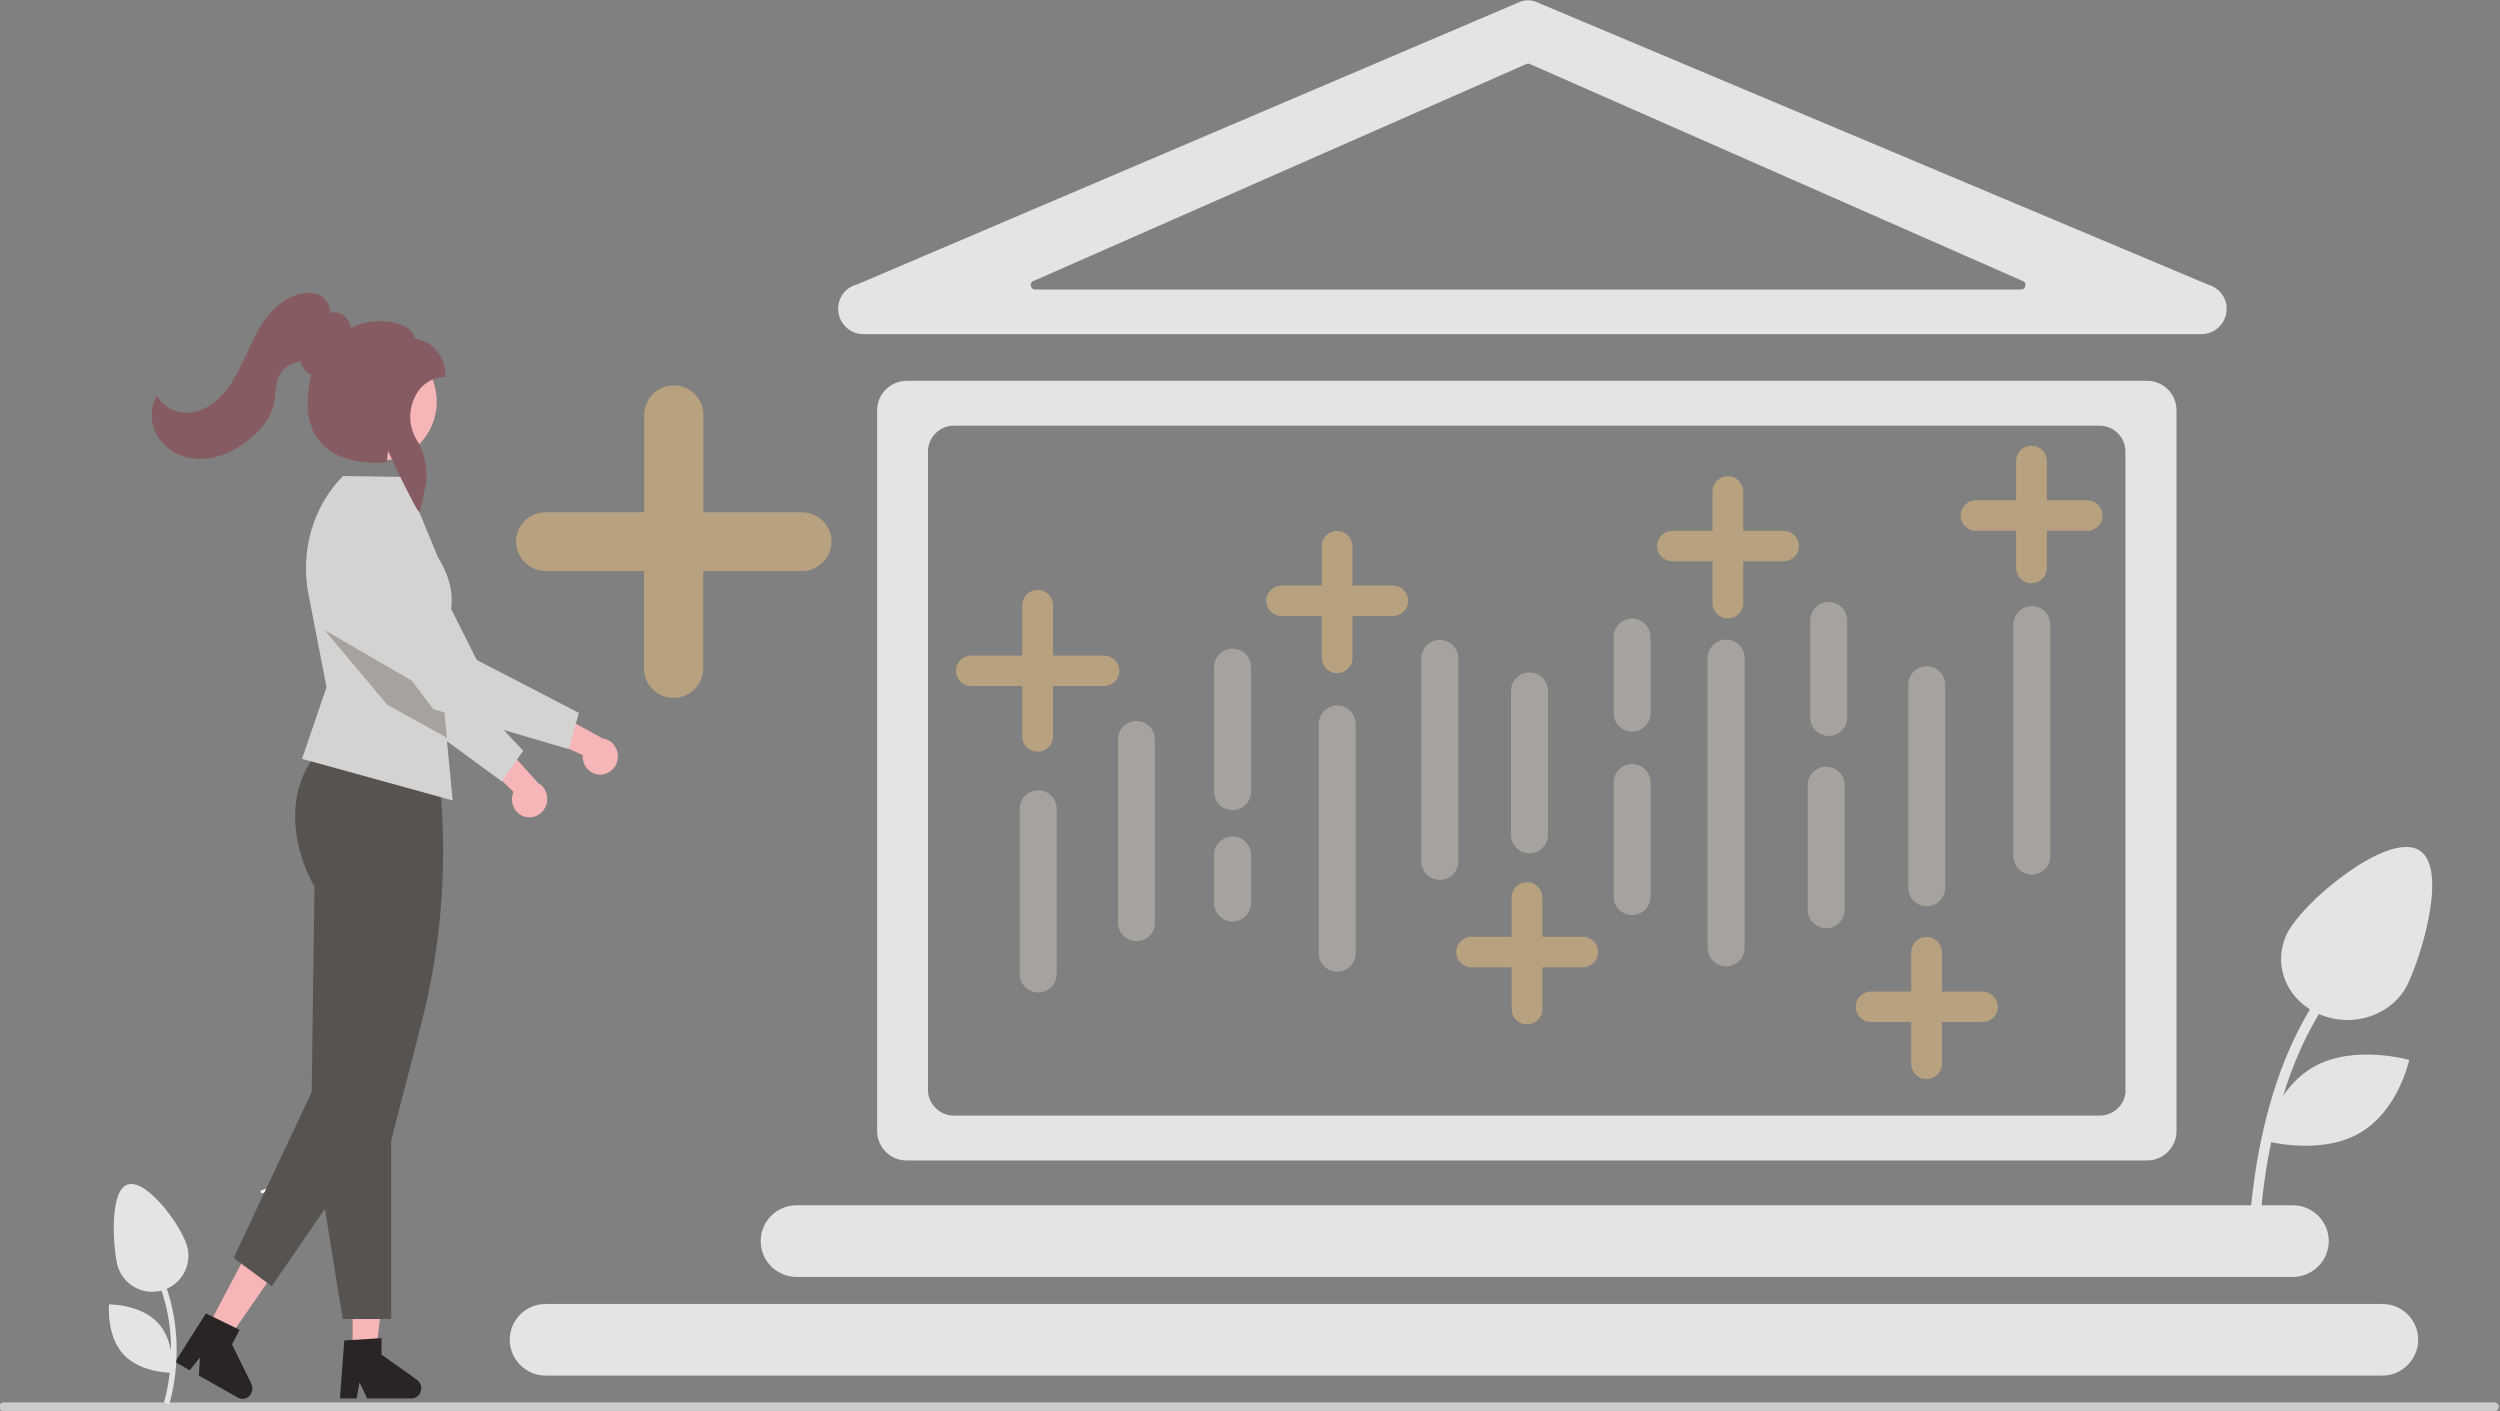 <?xml version="1.0" encoding="utf-8"?>
<!-- Generator: Adobe Illustrator 24.1.1, SVG Export Plug-In . SVG Version: 6.00 Build 0)  -->
<svg version="1.1" id="Warstwa_1" xmlns="http://www.w3.org/2000/svg" xmlns:xlink="http://www.w3.org/1999/xlink" x="0px" y="0px"
	 viewBox="0 0 1081.9 610.6" style="enable-background:new 0 0 1081.9 610.6;" xml:space="preserve">
<rect x="0" y="0" width="1081.9" height="610.6" fill="#808080" stroke="none"/>
<style type="text/css">
	.st0{fill:#E4E4E3;}
	.st1{fill:#E6E4E3;}
	.st2{fill:#CDCCCC;}
	.st3{fill:#FFFFFF;}
	.st4{fill:none;}
	.st5{fill:#A6A29E;}
	.st6{fill:#F6B5B7;}
	.st7{fill:#D5D3D2;}
	.st8{fill:#282524;}
	.st9{fill:#565350;}
	.st10{fill:#875B62;}
	.st11{fill:#B7A17F;}
</style>
<path class="st0" d="M977.5,544.9c-0.1-0.6-1.3-86.3,44.1-128.6l-3.2-2.8c-47,43.8-45.4,131.2-45.4,131.9"/>
<path class="st0" d="M1045.7,367.3c-14.4-5.9-49.5,23.4-56,36.8l0,0c-6.5,13.4-0.1,29.1,14.5,35c14.5,6,31.4,0,37.8-13.3
	C1048.4,412.4,1060.1,373.3,1045.7,367.3z"/>
<path class="st0" d="M1042.6,458.7c0,0-23.6-6.8-41,2.8c-17.4,9.6-22.1,32-22.1,32s23.6,6.8,41-2.8
	C1037.9,481.2,1042.6,458.7,1042.6,458.7z"/>
<path class="st1" d="M329.2,537.1L329.2,537.1c0-8.6,7-15.5,15.5-15.5h647.6c8.5,0,15.5,7,15.5,15.5l0,0c0,8.5-7,15.5-15.5,15.5
	H344.7C336.1,552.6,329.2,545.6,329.2,537.1z"/>
<g>
	<path class="st0" d="M955.4,123.1L664,0.5c-1.8-0.5-3.7-0.5-5.5,0L370.9,123.1c-4.9,1.2-8.2,5.6-8.2,10.6c0.1,6,4.9,10.9,10.9,10.9
		h579.1c6,0,10.9-4.9,10.9-10.9C963.7,128.7,960.2,124.4,955.4,123.1z M874.6,125.3H448c-2.3,0-2.7-3.3-0.5-3.8l213.3-93.9
		c0.3-0.1,0.6-0.1,1,0l213.3,93.9C877.3,122,876.9,125.3,874.6,125.3z"/>
	<path class="st0" d="M929.2,164.8H392.3c-7,0.1-12.7,5.7-12.7,12.7v312c0,7,5.7,12.7,12.7,12.7h536.9c7,0,12.7-5.7,12.7-12.7v-312
		C941.9,170.5,936.2,164.8,929.2,164.8z M919.9,471.7c0,6.1-5.1,11.1-11.3,11.1H412.9c-6.2,0-11.3-5-11.3-11.1V195.3
		c0-6.1,5.1-11.1,11.3-11.1h495.6c6.2,0,11.3,5,11.3,11.1v276.4H919.9z"/>
</g>
<path class="st0" d="M220.6,579.8L220.6,579.8c0-8.6,7-15.5,15.5-15.5H1031c8.6,0,15.5,7,15.5,15.5l0,0c0,8.5-7,15.5-15.5,15.5H236
	C227.5,595.2,220.6,588.3,220.6,579.8z"/>
<path class="st2" d="M1081.4,608.8L1081.4,608.8c0,1.1-0.9,1.9-1.9,1.9H1.5c-1.1,0-1.9-0.9-1.9-1.9l0,0c0-1.1,0.9-1.9,1.9-1.9
	h1078.1C1080.6,606.9,1081.4,607.8,1081.4,608.8z"/>
<path class="st3" d="M113.6,516.3c-0.8,0.2-1.2-1.1-0.3-1.2c6.4-1.5,10.5-8.1,9.6-15.5c-0.2-0.8,1-0.8,1.1,0
	C124.9,507.5,120.6,514.5,113.6,516.3L113.6,516.3z"/>
<g>
	<g>
		<line class="st4" x1="449.3" y1="350" x2="449.3" y2="421.5"/>
		<path class="st5" d="M449.3,429.5c-4.4,0-8-3.6-8-8V350c0-4.4,3.6-8,8-8s8,3.6,8,8v71.5C457.3,425.9,453.7,429.5,449.3,429.5z"/>
	</g>
</g>
<g>
	<g>
		<line class="st4" x1="491.8" y1="320" x2="491.8" y2="399.3"/>
		<path class="st5" d="M491.8,407.3c-4.4,0-8-3.6-8-8V320c0-4.4,3.6-8,8-8s8,3.6,8,8v79.4C499.8,403.8,496.3,407.3,491.8,407.3z"/>
	</g>
</g>
<g>
	<g>
		<path class="st5" d="M623.1,380.8c-4.4,0-8-3.6-8-8v-87.9c0-4.4,3.6-8,8-8s8,3.6,8,8v87.9C631.1,377.2,627.5,380.8,623.1,380.8z"
			/>
	</g>
</g>
<g>
	<g>
		<line class="st4" x1="661.9" y1="299" x2="661.9" y2="361.3"/>
		<path class="st5" d="M661.9,369.3c-4.4,0-8-3.6-8-8V299c0-4.4,3.6-8,8-8s8,3.6,8,8v62.4C669.9,365.7,666.3,369.3,661.9,369.3z"/>
	</g>
</g>
<g>
	<g>
		<line class="st4" x1="704.4" y1="338.6" x2="704.4" y2="388"/>
		<path class="st5" d="M706.3,396c-4.4,0-8-3.6-8-8v-49.4c0-4.4,3.6-8,8-8s8,3.6,8,8V388C714.3,392.4,710.7,396,706.3,396z"/>
	</g>
</g>
<g>
	<g>
		<line class="st4" x1="747" y1="284.8" x2="747" y2="410.2"/>
		<path class="st5" d="M747,418.2c-4.4,0-8-3.6-8-8V284.8c0-4.4,3.6-8,8-8s8,3.6,8,8v125.4C755,414.6,751.4,418.2,747,418.2z"/>
	</g>
</g>
<g>
	<g>
		<line class="st4" x1="791.4" y1="268.4" x2="791.4" y2="310.5"/>
		<path class="st5" d="M791.4,318.5c-4.4,0-8-3.6-8-8v-42c0-4.4,3.6-8,8-8s8,3.6,8,8v42C799.4,314.9,795.8,318.5,791.4,318.5z"/>
	</g>
</g>
<g>
	<g>
		<line class="st4" x1="833.8" y1="293.3" x2="833.8" y2="381.2"/>
		<path class="st5" d="M833.8,392.2c-4.4,0-8-3.6-8-8v-87.9c0-4.4,3.6-8,8-8s8,3.6,8,8v87.9C841.8,388.6,838.2,392.2,833.8,392.2z"
			/>
	</g>
</g>
<g>
	<g>
		<line class="st4" x1="879.3" y1="270.3" x2="879.3" y2="370.5"/>
		<path class="st5" d="M879.3,378.5c-4.4,0-8-3.6-8-8V270.3c0-4.4,3.6-8,8-8s8,3.6,8,8v100.2C887.3,374.9,883.7,378.5,879.3,378.5z"
			/>
	</g>
</g>
<g>
	<path class="st6" d="M227.3,353.5c-4.1-1-6.5-5.3-5.5-9.5c0.1-0.4,0.3-0.9,0.4-1.3l-19.6-19l13.6-3.4l16.6,18.5
		c3.7,2,5.1,6.8,3.2,10.6C234.3,352.7,230.7,354.4,227.3,353.5L227.3,353.5z"/>
	<path class="st7" d="M217.2,338.2l9.2-13.3L191.9,288l-8-58c-1.5-10.8-11.1-18.3-21.6-16.7c-1.2,0.2-2.3,0.5-3.4,0.8l0,0
		c-10,3.5-15.3,14.7-12,25l20.4,62.5L217.2,338.2z"/>
	<polygon class="st6" points="152.6,585.2 162.7,585.2 167.6,544.7 152.6,544.7 	"/>
	<path class="st8" d="M147.1,605.2h7.2l1.3-7l3.3,7H178c2.4,0,4.3-2,4.3-4.4c0-1.5-0.7-2.8-1.9-3.7l-15.3-10.9v-7.1l-16.1,1
		L147.1,605.2z"/>
	<polygon class="st6" points="89.8,574.5 98.7,579.6 121.7,546.3 108.6,538.9 	"/>
	<path class="st8" d="M75.8,589.4l6.3,3.6l4.4-5.5l-0.4,7.8l16.8,9.5c2.1,1.2,4.7,0.4,5.8-1.8c0.7-1.3,0.7-2.8,0.1-4.1l-8.4-17.1
		l3.3-6.3l-14.6-7.1L75.8,589.4z"/>
	<path class="st9" d="M148.3,570.8h21v-77.3l13-50.4c9.3-36.1,11.8-73.7,7.3-110.7v-0.2l-0.1-0.1c-0.3-0.3-31.3-27.9-52.4-6.1
		c-19.4,23.7-3,55.1-1,57.5l-1.4,102.9L148.3,570.8z"/>
	<path class="st7" d="M148.3,206.1l0.1-0.1l26.8,0.4l14.3,34.7c13.2,21.3,0.6,33.4-0.3,35.3l2.5,26.1l1.6,16.8l2.6,27.1l-65.2-18
		l10.6-31l-7.9-40.8C130,238.2,135.5,219.3,148.3,206.1z"/>
	<polygon class="st9" points="160.8,493.8 117.6,556.6 101.1,544.4 137.1,467.9 	"/>
	<ellipse class="st6" cx="164.3" cy="173.8" rx="24.7" ry="25.6"/>
	<polygon class="st5" points="140.5,272.7 167.5,304.9 193.4,319.3 191.8,302.4 176.5,293.6 	"/>
	<path class="st10" d="M181.7,221.7l2.3-10.5c1.5-7.1,0.2-14.6-3.6-20.7c-3.6-5.8-3.8-13.2-0.6-19.2c2.4-4.9,7.2-8,12.4-8.1h0.6
		v-0.6c0-9.2-6.9-15.6-13.3-16c-0.2-1.9-1.5-3.6-3.8-5c-5.4-3.2-16-3.9-23.9,0.4c-0.3-2.8-2.1-5.3-4.7-6.4c-1.3-0.5-2.7-0.6-4.1-0.2
		c-0.1-2.3-1-4.5-2.6-6.1c-2.2-2.2-5.7-3-9.7-2.3c-5.4,1-10.8,4.6-15,10c-3.8,4.8-6.4,10.6-9,16.1c-2.5,5.4-5.1,11-8.8,15.8
		c-4.1,5.2-9.2,8.6-14.4,9.5c-6,1.1-12.1-1.5-15-6.2l-0.6-0.9l-0.5,1c-3.2,6-1.9,14.3,3.1,19.6c4.4,4.8,11.4,7.3,18.6,6.6
		c6.1-0.6,12.3-3.3,18.3-8s9.7-9.8,11-15.3c0.4-1.7,0.6-3.4,0.8-5.2c0.4-3.6,0.8-7.1,3-9.6c1.9-2.3,5-3.3,7.6-4l0.5-0.1
		c0.2,2.1,1.3,4,2.9,5.1c0.5,0.3,1,0.5,1.6,0.6c-3.1,12.9-1.8,22.7,3.8,29.3c9.5,11.1,27.7,8.8,28.4,8.7l0.5-0.1v-0.5
		c0.1-1.4,0.2-2.9,0.5-4.3c2.6,6.5,11.4,23.7,12.5,25.4L181.7,221.7z"/>
	<path class="st6" d="M260.5,335.2c-4.2,0.4-7.9-2.7-8.3-7c0-0.5,0-0.9,0-1.4l-24.6-11.2l11.7-7.8l21.6,11.8c4.2,0.6,7,4.6,6.4,8.9
		C266.9,332.1,264,334.8,260.5,335.2z"/>
	<path class="st7" d="M246.1,324.2l4.4-15.7l-44.2-22.9l-26.1-52c-4.9-9.7-16.4-13.4-25.7-8.4c-1,0.6-2,1.2-2.9,2l0,0
		c-8.3,6.7-9.8,19.1-3.3,27.7l39.2,52L246.1,324.2z"/>
</g>
<g>
	<path class="st0" d="M73.2,607.8c0.2-0.4,11.2-34.8-8.5-65.6l-2.1,1.3c19.2,29.8,8.4,63.3,8.3,63.5L73.2,607.8z"/>
	<path class="st0" d="M50.6,546.6c1.8,8.5,10,13.9,18.5,12.1s13.9-10,12.1-18.5l0,0c-1.8-8.5-17-29.6-25.5-27.7
		C47.4,514.2,48.8,538.1,50.6,546.6z"/>
	<path class="st0" d="M53.5,586.2c7.5,8.1,21.1,7.9,21.1,7.9s1.3-13.5-6.3-21.7c-7.7-8.1-21.1-7.9-21.1-7.9S45.9,578.1,53.5,586.2z"
		/>
</g>
<g>
	<g>
		<line class="st4" x1="535.2" y1="288.8" x2="535.2" y2="342.6"/>
		<path class="st5" d="M533.4,350.6c-4.4,0-8-3.6-8-8v-53.9c0-4.4,3.6-8,8-8s8,3.6,8,8v53.9C541.4,347.1,537.8,350.6,533.4,350.6z"
			/>
	</g>
</g>
<g>
	<g>
		<line class="st4" x1="662.8" y1="220.8" x2="662.8" y2="274.6"/>
	</g>
</g>
<g>
	<g>
		<line class="st4" x1="790.3" y1="339.8" x2="790.3" y2="393.7"/>
		<path class="st5" d="M790.3,401.7c-4.4,0-8-3.6-8-8v-53.9c0-4.4,3.6-8,8-8s8,3.6,8,8v53.9C798.3,398.1,794.8,401.7,790.3,401.7z"
			/>
	</g>
</g>
<g>
	<g>
		<line class="st4" x1="706.3" y1="275.8" x2="706.3" y2="308.6"/>
		<path class="st5" d="M706.3,316.6c-4.4,0-8-3.6-8-8v-32.9c0-4.4,3.6-8,8-8s8,3.6,8,8v32.9C714.3,313,710.7,316.6,706.3,316.6z"/>
	</g>
</g>
<g>
	<g>
		<path class="st5" d="M836.7,456"/>
		<path class="st5" d="M836.7,435.2"/>
	</g>
</g>
<path class="st5" d="M533.4,398.8c-4.4,0-8-3.6-8-8V370c0-4.4,3.6-8,8-8s8,3.6,8,8v20.9C541.4,395.2,537.8,398.8,533.4,398.8z"/>
<g>
	<g>
		<line class="st4" x1="578.7" y1="416.3" x2="578.7" y2="317.1"/>
		<path class="st5" d="M578.7,305.3c-4.4,0-8,3.6-8,8v99.2c0,4.4,3.6,8,8,8s8-3.6,8-8v-99.2C586.7,308.9,583.1,305.3,578.7,305.3z"
			/>
	</g>
</g>
<g>
	<g>
		<line class="st4" x1="577.7" y1="285.7" x2="577.7" y2="253.6"/>
	</g>
</g>
<path class="st11" d="M864.5,435.5c-0.1-3.6-3.1-6.4-6.6-6.4h-17.5v-17c0-3.6-2.9-6.6-6.6-6.6h-0.1c-3.6,0-6.6,2.9-6.6,6.6v17h-17.4
	c-3.6,0-6.6,2.9-6.6,6.6s2.9,6.6,6.6,6.6h17.4v18.1c0,3.6,2.9,6.6,6.6,6.6h0.1c3.6,0,6.6-2.9,6.6-6.6v-18.1H858
	c3.6,0,6.6-2.9,6.6-6.6L864.5,435.5z"/>
<path class="st11" d="M691.6,411.8c-0.1-3.6-3.1-6.4-6.6-6.4h-17.5v-17c0-3.6-2.9-6.6-6.6-6.6h-0.1c-3.6,0-6.6,2.9-6.6,6.6v17h-17.4
	c-3.6,0-6.6,2.9-6.6,6.6c0,3.6,2.9,6.6,6.6,6.6h17.4v18.1c0,3.6,2.9,6.6,6.6,6.6h0.1c3.6,0,6.6-2.9,6.6-6.6v-18.1H685
	c3.6,0,6.6-2.9,6.6-6.6V411.8z"/>
<path class="st11" d="M359.9,234.2c-0.2-7-6-12.5-12.7-12.5h-42.8v-42.2c0-7.1-5.8-12.7-12.7-12.7h-0.2c-7.1,0-12.7,5.8-12.7,12.7
	v42.2h-42.8c-7.1,0-12.7,5.8-12.7,12.7s5.8,12.7,12.7,12.7h42.7v42.2c0,7.1,5.8,12.7,12.7,12.7h0.2c7.1,0,12.7-5.8,12.7-12.7v-42.2
	h42.8c7.1,0,12.7-5.8,12.7-12.7L359.9,234.2z"/>
<path class="st11" d="M484.4,290.1c-0.1-3.6-3.1-6.4-6.6-6.4h-22.1v-21.8c0-3.6-2.9-6.6-6.6-6.6H449c-3.6,0-6.6,2.9-6.6,6.6v21.8
	h-22.1c-3.6,0-6.6,2.9-6.6,6.6c0,3.6,2.9,6.6,6.6,6.6h22.1v21.8c0,3.6,2.9,6.6,6.6,6.6h0.1c3.6,0,6.6-2.9,6.6-6.6v-21.8h22.1
	c3.6,0,6.6-2.9,6.6-6.6L484.4,290.1L484.4,290.1z"/>
<path class="st11" d="M909.9,222.9c-0.1-3.6-3.1-6.4-6.6-6.4h-17.5v-17c0-3.6-2.9-6.6-6.6-6.6h-0.1c-3.6,0-6.6,2.9-6.6,6.6v17h-17.4
	c-3.6,0-6.6,2.9-6.6,6.6c0,3.6,2.9,6.6,6.6,6.6h17.4v16.1c0,3.6,2.9,6.6,6.6,6.6h0.1c3.6,0,6.6-2.9,6.6-6.6v-16.1h17.5
	c3.6,0,6.6-2.9,6.6-6.6V222.9z"/>
<path class="st11" d="M609.4,259.8c-0.1-3.6-3.1-6.4-6.6-6.4h-17.5v-17c0-3.6-2.9-6.6-6.6-6.6h-0.1c-3.6,0-6.6,2.9-6.6,6.6v17h-17.4
	c-3.6,0-6.6,2.9-6.6,6.6c0,3.6,2.9,6.6,6.6,6.6H572v18.1c0,3.6,2.9,6.6,6.6,6.6h0.1c3.6,0,6.6-2.9,6.6-6.6v-18.1h17.5
	c3.6,0,6.6-2.9,6.6-6.6L609.4,259.8L609.4,259.8z"/>
<path class="st11" d="M778.5,236.1c-0.1-3.6-3.1-6.4-6.6-6.4h-17.5v-17c0-3.6-2.9-6.6-6.6-6.6h-0.1c-3.6,0-6.6,2.9-6.6,6.6v17h-17.4
	c-3.6,0-6.6,2.9-6.6,6.6c0,3.6,2.9,6.6,6.6,6.6h17.4V261c0,3.6,2.9,6.6,6.6,6.6h0.1c3.6,0,6.6-2.9,6.6-6.6v-18.1h17.5
	c3.6,0,6.6-2.9,6.6-6.6V236.1z"/>
</svg>
